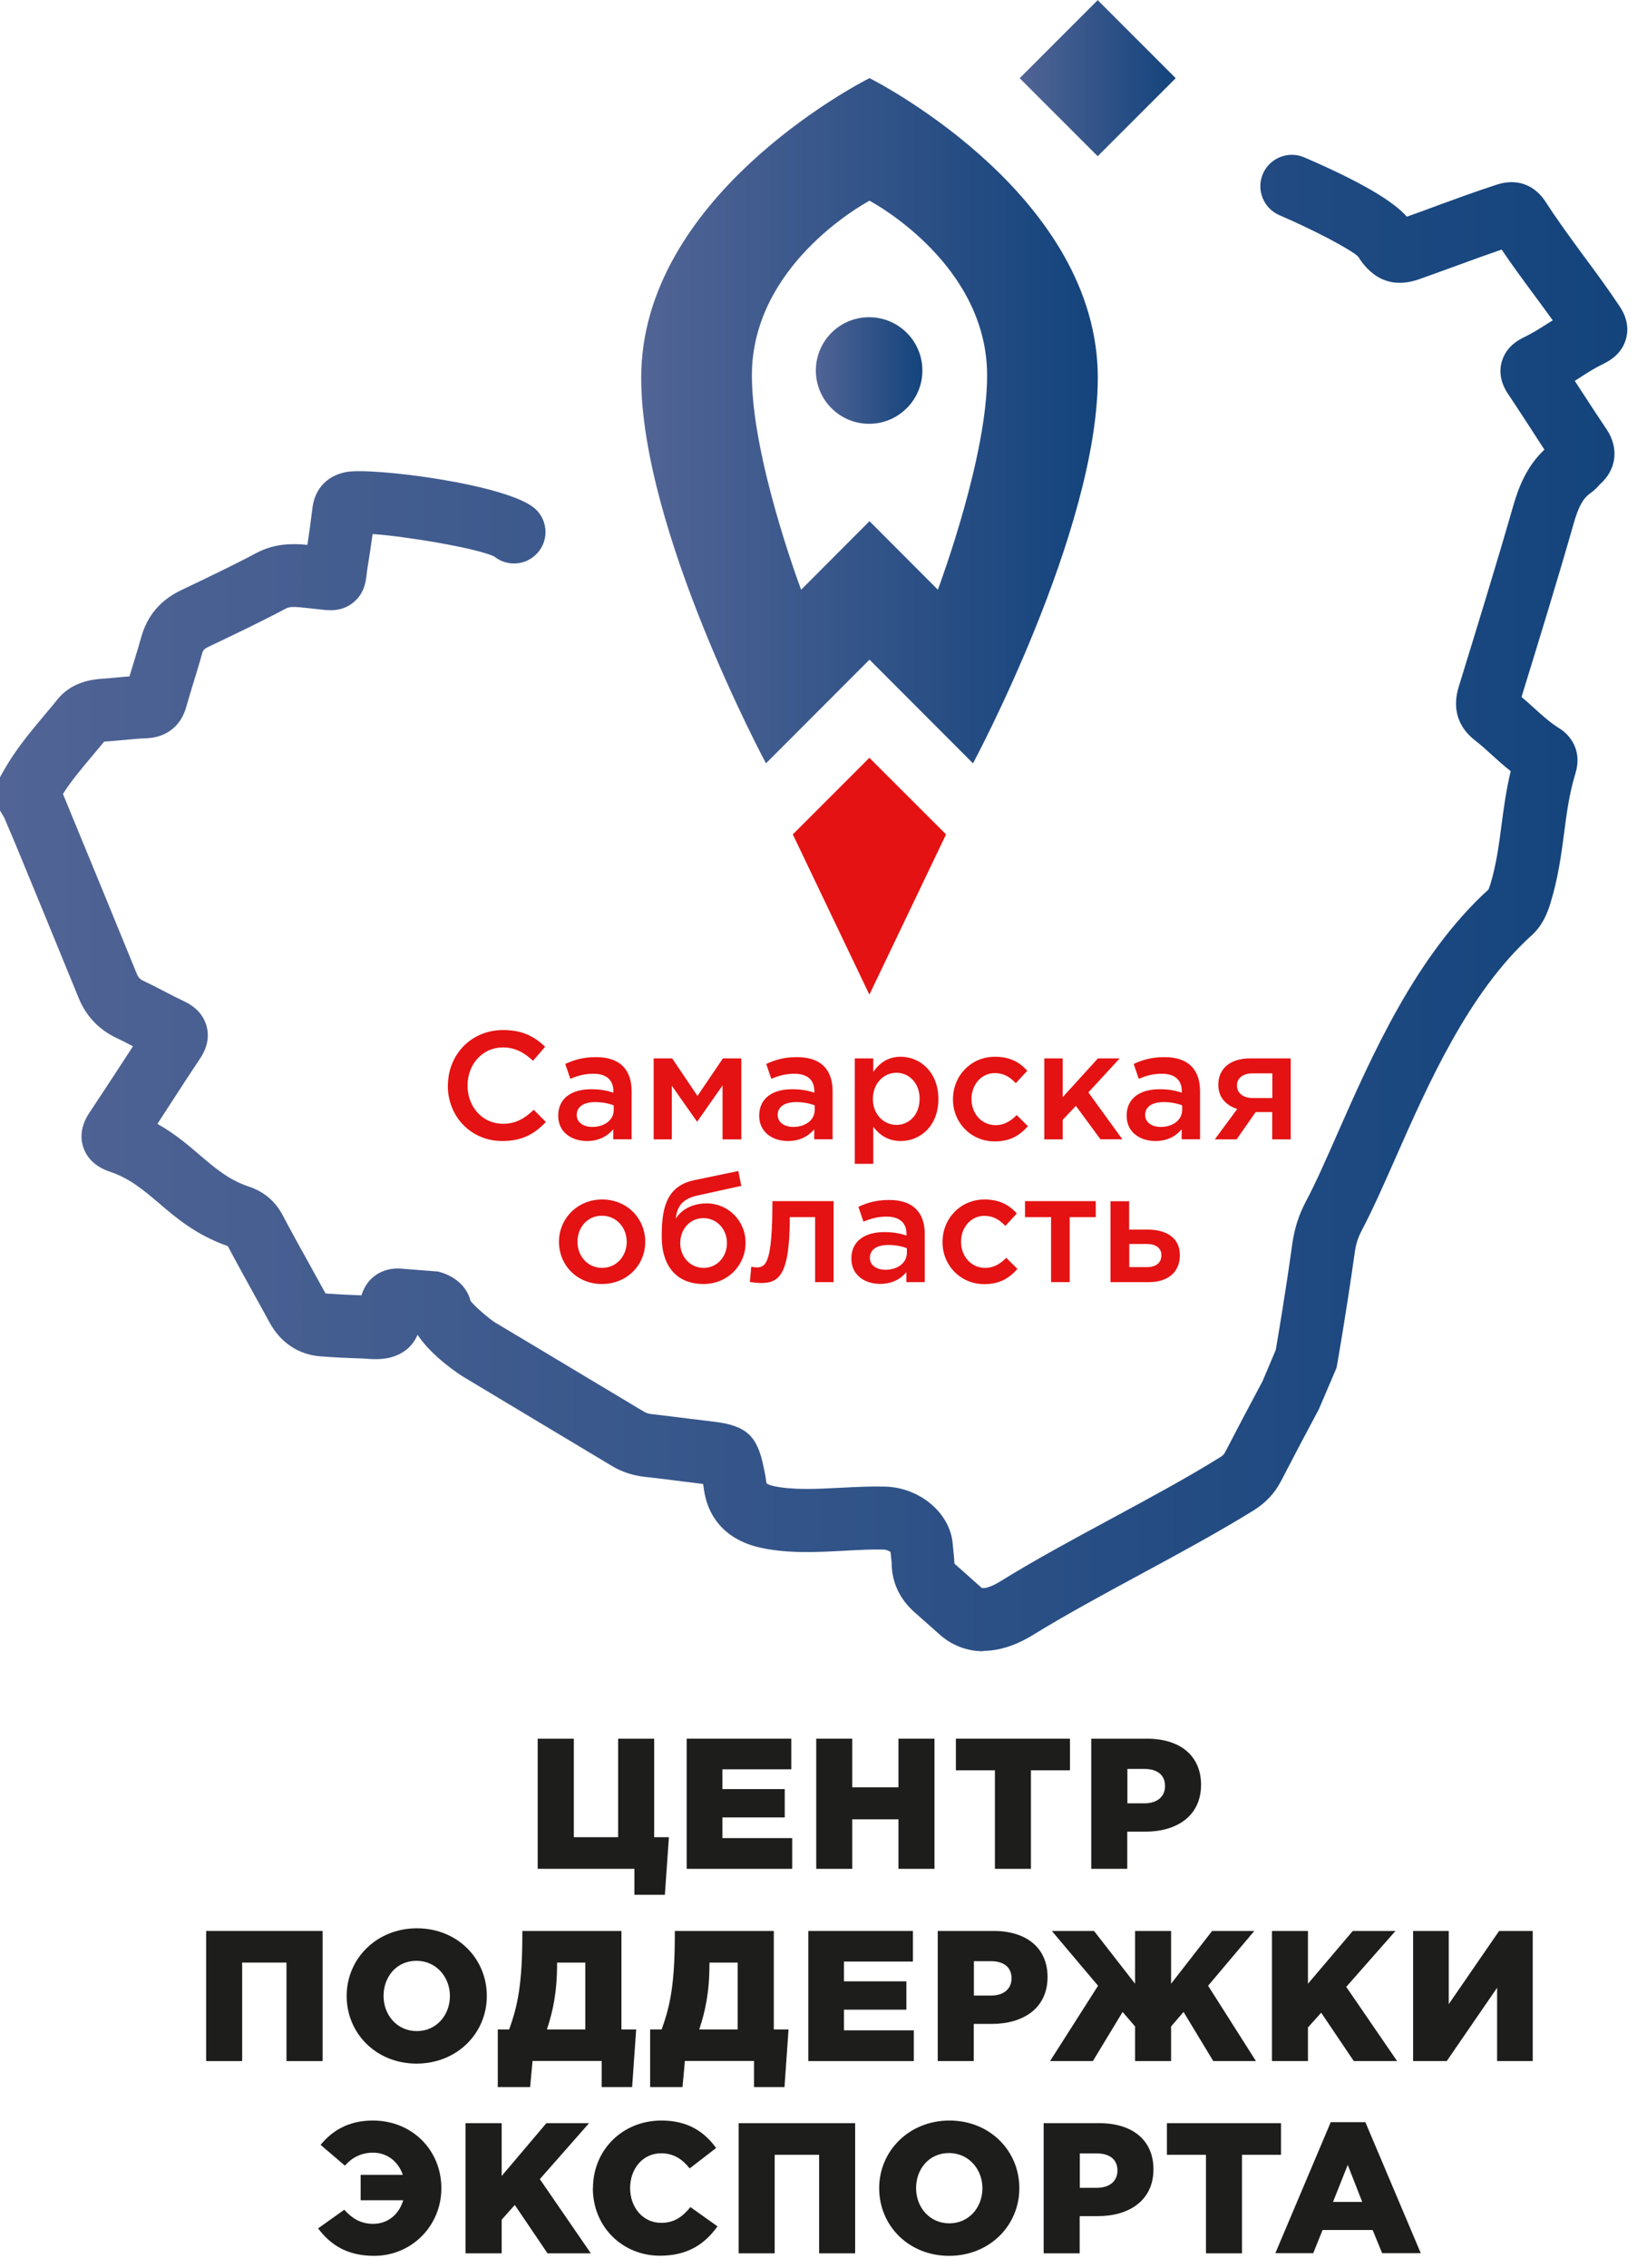 <svg width="130" height="180" viewBox="0 0 130 180" fill="none" xmlns="http://www.w3.org/2000/svg">
<g clip-path="url(#clip0_3477_27697)">
<path d="M78.1 131.07C76.371 131.07 75.201 130.26 74.641 129.76C74.171 129.34 73.691 128.92 73.221 128.5L72.6 127.95C71.46 126.93 70.841 125.63 70.811 124.17C70.811 123.96 70.781 123.76 70.76 123.56C70.751 123.44 70.731 123.31 70.721 123.19C70.611 123.11 70.41 123.01 70.18 123C69.231 122.97 68.18 123.03 67.07 123.09C64.861 123.21 62.581 123.33 60.401 122.85C57.781 122.28 56.181 120.58 55.88 118.07C55.87 117.97 55.85 117.88 55.831 117.79L54.211 117.59C53.2 117.46 52.181 117.33 51.16 117.22C50.23 117.11 49.37 116.83 48.59 116.36L43.37 113.23C40.73 111.65 38.511 110.32 36.751 109.26C36.721 109.24 34.37 107.78 33.16 105.95C32.931 106.49 32.531 107.05 31.82 107.43C30.811 107.98 29.77 107.9 29.07 107.85C28.96 107.85 28.84 107.83 28.741 107.83C27.46 107.79 26.421 107.74 25.441 107.66C23.71 107.53 22.27 106.57 21.401 104.96C21.011 104.24 20.61 103.52 20.21 102.8C19.5 101.51 18.78 100.21 18.09 98.91C15.62 98.05 14.021 96.7 12.62 95.5C11.38 94.45 10.31 93.54 8.74 93.01C7.64 92.64 6.93 91.99 6.62 91.08C6.31 90.17 6.49 89.22 7.14 88.26C7.93 87.08 8.71 85.88 9.49 84.69C9.85 84.14 10.2 83.6 10.56 83.05C10.13 82.82 9.69 82.6 9.25 82.39C7.84 81.72 6.83 80.65 6.24 79.2C4.57 75.1 2.88 71.01 1.19 66.91L0.33 64.89L-0.02 64.3V61.73L0.3 61.16C1.24 59.49 2.42 58.09 3.55 56.74C3.89 56.33 4.24 55.93 4.57 55.51C5.36 54.53 6.54 53.98 8.06 53.88C8.49 53.85 8.92 53.81 9.35 53.77C9.66 53.74 9.97 53.71 10.28 53.69C10.39 53.33 10.501 52.97 10.611 52.61C10.82 51.93 11.03 51.24 11.22 50.56C11.691 48.88 12.741 47.63 14.361 46.86L14.691 46.7C16.57 45.8 18.511 44.88 20.351 43.9C21.84 43.11 23.27 43.14 24.41 43.25C24.57 42.23 24.701 41.2 24.82 40.26C24.91 39.57 25.34 37.9 27.48 37.47C29.46 37.07 40.48 38.44 42.55 40.43C43.55 41.39 43.581 42.97 42.62 43.96C41.721 44.9 40.261 44.98 39.261 44.18C37.971 43.53 32.27 42.57 29.59 42.39C29.471 43.25 29.34 44.14 29.191 45.03C29.151 45.28 29.131 45.47 29.11 45.61C29.061 46.09 28.96 47.1 28.05 47.83C27.12 48.58 26.12 48.46 25.39 48.37L24.36 48.26C23.451 48.16 23.02 48.13 22.71 48.3C20.77 49.33 18.78 50.28 16.851 51.2L16.52 51.36C16.18 51.52 16.12 51.64 16.05 51.88C15.851 52.61 15.62 53.34 15.4 54.07C15.191 54.74 14.991 55.41 14.8 56.08C14.191 58.27 12.4 58.57 11.661 58.6C11.04 58.62 10.421 58.68 9.81 58.74C9.34 58.78 8.87 58.83 8.39 58.86C8.34 58.86 8.3 58.86 8.27 58.87C7.97 59.23 7.67 59.59 7.37 59.95C6.49 60.99 5.66 61.98 5 63.02L5.81 64.99C7.5 69.09 9.19 73.19 10.861 77.29C10.98 77.58 11.111 77.72 11.38 77.85C11.95 78.12 12.511 78.41 13.07 78.7C13.581 78.97 14.101 79.23 14.62 79.48C15.56 79.92 16.16 80.58 16.401 81.44C16.64 82.29 16.46 83.16 15.89 84.02C15.14 85.14 14.411 86.26 13.681 87.39C13.29 88 12.89 88.6 12.501 89.21C13.851 89.96 14.9 90.86 15.861 91.68C17.101 92.74 18.171 93.65 19.741 94.18C20.971 94.59 21.86 95.34 22.46 96.48C23.151 97.79 23.87 99.09 24.59 100.38C24.991 101.11 25.39 101.83 25.791 102.56C25.82 102.61 25.84 102.65 25.86 102.67C26.71 102.73 27.62 102.78 28.701 102.82C29.261 101.05 30.791 100.57 31.98 100.71L34.791 100.93L35.06 101.01C36.27 101.39 37.111 102.22 37.37 103.27C37.77 103.76 38.861 104.69 39.31 104.97C41.081 106.02 43.3 107.36 45.941 108.94L51.151 112.06C51.321 112.16 51.49 112.21 51.711 112.24C52.751 112.36 53.781 112.49 54.821 112.62L56.711 112.85C59.261 113.16 60.141 113.96 60.641 116.45L60.681 116.64C60.74 116.92 60.8 117.2 60.831 117.49C60.85 117.68 60.891 117.76 60.901 117.76C60.901 117.76 61.031 117.87 61.45 117.96C62.971 118.29 64.91 118.19 66.79 118.09C67.951 118.03 69.16 117.97 70.3 118C73.07 118.08 75.471 120.12 75.66 122.56C75.671 122.71 75.691 122.85 75.701 122.99C75.74 123.36 75.781 123.72 75.79 124.09C75.79 124.09 75.811 124.13 75.9 124.21L76.51 124.75C76.99 125.18 77.481 125.61 77.96 126.04C78.07 126.09 78.561 126.07 79.46 125.51C82.15 123.84 85.251 122.17 88.251 120.55C91.231 118.94 94.311 117.28 96.91 115.66C97.141 115.52 97.231 115.39 97.281 115.29C98.27 113.39 99.26 111.5 100.27 109.62L101.31 107.16C101.48 106.18 102.07 102.73 102.62 98.77C102.8 97.48 103.15 96.41 103.74 95.3C104.5 93.87 105.33 91.98 106.21 89.98C108.99 83.68 112.45 75.84 118.21 70.6C118.23 70.55 118.27 70.44 118.34 70.24C118.83 68.63 119.03 67.11 119.24 65.49C119.42 64.12 119.61 62.72 119.97 61.21C119.41 60.77 118.91 60.32 118.45 59.9C118 59.49 117.58 59.11 117.15 58.78C116.18 58.03 115.17 56.68 115.85 54.49C117.29 49.81 118.79 44.96 120.16 40.19C120.59 38.69 121.23 37.02 122.65 35.69C122.26 35.1 121.88 34.51 121.5 33.92C120.92 33.03 120.35 32.15 119.76 31.27C119.2 30.43 119.03 29.59 119.25 28.75C119.59 27.49 120.63 26.97 120.97 26.8C121.75 26.42 122.26 26.09 122.84 25.72C122.99 25.62 123.14 25.53 123.31 25.43C122.82 24.75 122.31 24.05 121.78 23.34C120.93 22.19 120.06 21.01 119.25 19.81C118 20.24 116.98 20.61 115.92 21C114.96 21.35 113.95 21.72 112.68 22.17C109.79 23.18 108.38 21.19 107.84 20.35C107.18 19.75 104.32 18.25 101.6 17.08C100.33 16.53 99.751 15.06 100.29 13.8C100.84 12.53 102.31 11.95 103.57 12.49C107.89 14.35 110.63 15.93 111.72 17.2C112.66 16.87 113.44 16.58 114.19 16.3C115.61 15.78 116.94 15.29 118.85 14.66C120.43 14.14 121.85 14.64 122.75 16.03C123.66 17.45 124.75 18.93 125.8 20.36C126.76 21.65 127.74 22.99 128.63 24.33C129.19 25.18 129.36 26.03 129.13 26.88C128.9 27.73 128.32 28.39 127.39 28.85C126.62 29.23 126.11 29.55 125.53 29.93C125.38 30.03 125.22 30.13 125.06 30.23C125.27 30.55 125.48 30.87 125.69 31.2C126.31 32.15 126.93 33.11 127.57 34.05C128.59 35.56 128.38 37.28 127.05 38.45C126.87 38.65 126.65 38.9 126.32 39.13C125.71 39.56 125.36 40.2 124.97 41.56C123.65 46.17 122.22 50.81 120.83 55.32C121.17 55.61 121.5 55.9 121.81 56.19C122.49 56.8 123.13 57.38 123.8 57.79C124.78 58.39 125.64 59.64 125.12 61.36C124.62 62.98 124.42 64.52 124.21 66.14C123.98 67.88 123.74 69.68 123.13 71.68C122.89 72.46 122.51 73.45 121.64 74.24C116.63 78.75 113.39 86.09 110.79 91.99C109.87 94.07 109 96.04 108.16 97.63C107.84 98.24 107.68 98.73 107.58 99.46C106.91 104.21 106.2 108.25 106.19 108.29L106.14 108.57L104.73 111.87C103.71 113.77 102.71 115.67 101.72 117.58C101.23 118.53 100.5 119.3 99.55 119.89C96.82 121.58 93.671 123.29 90.63 124.93C87.691 126.52 84.66 128.16 82.091 129.74C80.531 130.71 79.18 131.04 78.07 131.04L78.1 131.07ZM31.511 105.69C31.511 105.69 31.581 105.69 31.61 105.69H31.511ZM32.48 104.04C32.48 104.04 32.48 104.08 32.48 104.09C32.48 104.07 32.48 104.05 32.48 104.04Z" fill="url(#paint0_linear_3477_27697)"/>
<path d="M75.13 66.23L69.04 60.15L62.96 66.23L69.04 78.95L75.13 66.23Z" fill="#E41213"/>
<path d="M69.02 25.18C66.68 25.18 64.79 27.07 64.79 29.41C64.79 31.75 66.69 33.64 69.02 33.64C71.35 33.64 73.25 31.74 73.25 29.41C73.25 27.08 71.36 25.18 69.02 25.18Z" fill="url(#paint1_linear_3477_27697)"/>
<path d="M69.05 6.2C67.76 6.86 50.92 15.76 50.92 29.98C50.92 42.14 60.83 60.59 60.83 60.59L69.05 52.36L77.27 60.59C77.27 60.59 87.18 42.14 87.18 29.98C87.18 15.76 70.34 6.86 69.05 6.2ZM74.48 46.81L69.05 41.37L63.62 46.81C63.34 46.06 59.71 36.22 59.71 29.8C59.71 21.14 68.39 16.29 69.05 15.93C69.7 16.28 78.39 21.14 78.39 29.8C78.39 36.22 74.75 46.06 74.48 46.81Z" fill="url(#paint2_linear_3477_27697)"/>
<path d="M87.173 0.011L80.978 6.206L87.173 12.4L93.367 6.206L87.173 0.011Z" fill="url(#paint3_linear_3477_27697)"/>
<path d="M50.38 148.34H42.7V138.01H45.57V145.83H49.09V138.01H51.95V145.83H53.12L52.8 150.4H50.38V148.34Z" fill="#1D1D1C"/>
<path d="M54.53 138.01H62.84V140.44H57.37V142.01H62.32V144.26H57.37V145.9H62.91V148.34H54.53V138.01Z" fill="#1D1D1C"/>
<path d="M64.82 138.01H67.68V141.87H71.35V138.01H74.21V148.34H71.35V144.41H67.68V148.34H64.82V138.01Z" fill="#1D1D1C"/>
<path d="M79.01 140.52H75.91V138.01H84.97V140.52H81.87V148.34H79.01V140.52Z" fill="#1D1D1C"/>
<path d="M86.66 138.01H91.09C93.7 138.01 95.38 139.35 95.38 141.67C95.38 144.1 93.51 145.39 90.94 145.39H89.52V148.34H86.66V138.01ZM90.88 143.14C91.9 143.14 92.52 142.61 92.52 141.77C92.52 140.88 91.9 140.41 90.87 140.41H89.53V143.14H90.89H90.88Z" fill="#1D1D1C"/>
<path d="M16.37 153.27H25.62V163.6H22.75V155.78H19.23V163.6H16.37V153.27Z" fill="#1D1D1C"/>
<path d="M27.53 158.43C27.53 155.46 29.92 153.06 33.11 153.06C36.3 153.06 38.66 155.44 38.66 158.43C38.66 161.42 36.27 163.8 33.08 163.8C29.89 163.8 27.53 161.42 27.53 158.43ZM35.73 158.43C35.73 156.94 34.65 155.64 33.07 155.64C31.49 155.64 30.46 156.91 30.46 158.43C30.46 159.95 31.54 161.22 33.1 161.22C34.66 161.22 35.73 159.95 35.73 158.43Z" fill="#1D1D1C"/>
<path d="M39.52 161.09H40.431C41.12 159.22 41.48 157.42 41.48 153.54V153.27H49.35V161.09H50.52L50.2 165.66H47.781V163.59H42.291L42.1 165.66H39.531V161.09H39.52ZM46.48 161.09V155.78H44.24V155.88C44.24 158.17 43.901 159.67 43.431 161.09H46.48Z" fill="#1D1D1C"/>
<path d="M51.62 161.09H52.54C53.23 159.22 53.59 157.42 53.59 153.54V153.27H61.45V161.09H62.62L62.3 165.66H59.88V163.59H54.39L54.2 165.66H51.63V161.09H51.62ZM58.58 161.09V155.78H56.34V155.88C56.34 158.17 56 159.67 55.53 161.09H58.58Z" fill="#1D1D1C"/>
<path d="M64.19 153.27H72.5V155.7H67.02V157.27H71.98V159.52H67.02V161.16H72.57V163.6H64.19V153.27Z" fill="#1D1D1C"/>
<path d="M74.47 153.27H78.9C81.51 153.27 83.19 154.61 83.19 156.93C83.19 159.36 81.32 160.65 78.75 160.65H77.33V163.6H74.47V153.27ZM78.69 158.4C79.71 158.4 80.33 157.87 80.33 157.03C80.33 156.14 79.71 155.67 78.68 155.67H77.34V158.4H78.7H78.69Z" fill="#1D1D1C"/>
<path d="M87.2 157.62L83.53 153.27H86.88L90.14 157.46V153.27H93V157.46L96.26 153.27H99.61L95.94 157.62L99.74 163.6H96.35L93.99 159.7L93 160.85V163.6H90.14V160.85L89.15 159.7L86.79 163.6H83.39L87.2 157.62Z" fill="#1D1D1C"/>
<path d="M101.01 153.27H103.87V157.46L107.43 153.27H110.82L106.91 157.71L110.95 163.6H107.51L104.92 159.76L103.87 160.93V163.6H101.01V153.27Z" fill="#1D1D1C"/>
<path d="M112.22 153.27H115.05V159.08L119.05 153.27H121.72V163.6H118.89V157.78L114.89 163.6H112.22V153.27Z" fill="#1D1D1C"/>
<path d="M25.26 176.879L27.34 175.399C27.93 176.059 28.62 176.519 29.63 176.519C30.83 176.519 31.7 175.739 32.02 174.649H28.64V172.629H31.99C31.64 171.609 30.78 170.869 29.63 170.869C28.7 170.869 27.96 171.249 27.39 171.899L25.46 170.249C26.36 169.159 27.63 168.319 29.61 168.319C32.74 168.319 35.05 170.679 35.05 173.689C35.05 176.699 32.67 179.059 29.72 179.059C27.52 179.059 26.22 178.149 25.26 176.879Z" fill="#1D1D1C"/>
<path d="M36.97 168.529H39.84V172.719L43.39 168.529H46.78L42.87 172.969L46.92 178.859H43.48L40.88 175.019L39.84 176.189V178.859H36.97V168.529Z" fill="#1D1D1C"/>
<path d="M47.09 173.689C47.09 170.679 49.41 168.319 52.53 168.319C54.64 168.319 55.95 169.229 56.87 170.499L54.77 172.119C54.18 171.379 53.49 170.919 52.5 170.919C51.05 170.919 50.04 172.139 50.04 173.679C50.04 175.219 51.06 176.439 52.5 176.439C53.58 176.439 54.21 175.939 54.83 175.189L56.98 176.719C56.01 178.059 54.69 179.049 52.41 179.049C49.46 179.049 47.08 176.789 47.08 173.679" fill="#1D1D1C"/>
<path d="M58.66 168.529H67.91V178.859H65.05V171.039H61.52V178.859H58.66V168.529Z" fill="#1D1D1C"/>
<path d="M69.819 173.689C69.819 170.719 72.209 168.319 75.399 168.319C78.589 168.319 80.949 170.699 80.949 173.689C80.949 176.679 78.559 179.059 75.369 179.059C72.179 179.059 69.819 176.679 69.819 173.689ZM78.019 173.689C78.019 172.199 76.939 170.899 75.359 170.899C73.779 170.899 72.749 172.169 72.749 173.689C72.749 175.209 73.829 176.479 75.389 176.479C76.949 176.479 78.019 175.209 78.019 173.689Z" fill="#1D1D1C"/>
<path d="M82.88 168.529H87.31C89.92 168.529 91.6 169.869 91.6 172.189C91.6 174.619 89.73 175.909 87.16 175.909H85.74V178.859H82.88V168.529ZM87.1 173.659C88.12 173.659 88.74 173.129 88.74 172.289C88.74 171.399 88.12 170.929 87.09 170.929H85.75V173.659H87.11H87.1Z" fill="#1D1D1C"/>
<path d="M95.77 171.039H92.67V168.529H101.73V171.039H98.63V178.859H95.77V171.039Z" fill="#1D1D1C"/>
<path d="M105.669 168.449H108.429L112.829 178.849H109.759L109.009 177.009H105.029L104.289 178.849H101.279L105.679 168.449H105.669ZM108.179 174.779L107.029 171.839L105.859 174.779H108.179Z" fill="#1D1D1C"/>
<path d="M35.57 86.17C35.57 83.75 37.38 81.76 39.96 81.76C41.53 81.76 42.48 82.31 43.29 83.09L42.33 84.2C41.65 83.57 40.92 83.14 39.94 83.14C38.31 83.14 37.13 84.48 37.13 86.17C37.13 87.86 38.31 89.2 39.94 89.2C40.99 89.2 41.66 88.77 42.39 88.09L43.35 89.06C42.46 89.99 41.49 90.57 39.89 90.57C37.41 90.57 35.56 88.64 35.56 86.16L35.57 86.17Z" fill="#E41213"/>
<path d="M48.699 90.43V89.64C48.259 90.16 47.589 90.57 46.619 90.57C45.399 90.57 44.329 89.88 44.329 88.56C44.329 87.14 45.439 86.46 46.929 86.46C47.709 86.46 48.209 86.57 48.709 86.73V86.61C48.709 85.72 48.149 85.23 47.129 85.23C46.409 85.23 45.879 85.39 45.289 85.63L44.889 84.45C45.599 84.13 46.289 83.91 47.339 83.91C49.239 83.91 50.159 84.91 50.159 86.62V90.43H48.699ZM48.739 87.74C48.359 87.59 47.839 87.48 47.269 87.48C46.339 87.48 45.799 87.86 45.799 88.5C45.799 89.11 46.349 89.45 47.039 89.45C48.009 89.45 48.739 88.9 48.739 88.1V87.74Z" fill="#E41213"/>
<path d="M51.919 84.01H53.379L55.389 86.99L57.409 84.01H58.869V90.44H57.379V86.16L55.359 89.04L53.349 86.18V90.44H51.909V84.01H51.919Z" fill="#E41213"/>
<path d="M64.66 90.43V89.64C64.22 90.16 63.55 90.57 62.58 90.57C61.36 90.57 60.29 89.88 60.29 88.56C60.29 87.14 61.4 86.46 62.89 86.46C63.67 86.46 64.17 86.57 64.67 86.73V86.61C64.67 85.72 64.11 85.23 63.09 85.23C62.37 85.23 61.84 85.39 61.25 85.63L60.85 84.45C61.56 84.13 62.25 83.91 63.3 83.91C65.2 83.91 66.12 84.91 66.12 86.62V90.43H64.66ZM64.7 87.74C64.32 87.59 63.8 87.48 63.23 87.48C62.3 87.48 61.76 87.86 61.76 88.5C61.76 89.11 62.31 89.45 63 89.45C63.97 89.45 64.7 88.9 64.7 88.1V87.74Z" fill="#E41213"/>
<path d="M67.88 84.01H69.35V85.08C69.82 84.41 70.49 83.88 71.53 83.88C73.05 83.88 74.52 85.08 74.52 87.24C74.52 89.4 73.06 90.57 71.53 90.57C70.47 90.57 69.8 90.03 69.35 89.44V92.38H67.88V84.01ZM73.03 87.21C73.03 85.97 72.19 85.15 71.19 85.15C70.19 85.15 69.32 85.98 69.32 87.23C69.32 88.48 70.2 89.29 71.19 89.29C72.18 89.29 73.03 88.5 73.03 87.21Z" fill="#E41213"/>
<path d="M75.68 87.26V87.24C75.68 85.41 77.09 83.88 79.01 83.88C80.23 83.88 80.98 84.33 81.58 84.99L80.67 85.98C80.22 85.51 79.74 85.18 79 85.18C77.93 85.18 77.15 86.1 77.15 87.22V87.24C77.15 88.38 77.94 89.31 79.07 89.31C79.76 89.31 80.27 88.98 80.74 88.51L81.63 89.39C81 90.1 80.25 90.6 79 90.6C77.09 90.6 75.68 89.1 75.68 87.28V87.26Z" fill="#E41213"/>
<path d="M82.93 84.01H84.39V87.09L87.19 84.01H88.92L86.43 86.71L89.13 90.43H87.39L85.44 87.78L84.39 88.89V90.44H82.93V84.01Z" fill="#E41213"/>
<path d="M93.84 90.43V89.64C93.4 90.16 92.73 90.57 91.76 90.57C90.54 90.57 89.47 89.88 89.47 88.56C89.47 87.14 90.58 86.46 92.07 86.46C92.85 86.46 93.35 86.57 93.85 86.73V86.61C93.85 85.72 93.29 85.23 92.27 85.23C91.55 85.23 91.02 85.39 90.43 85.63L90.03 84.45C90.74 84.13 91.43 83.91 92.48 83.91C94.38 83.91 95.3 84.91 95.3 86.62V90.43H93.84ZM93.88 87.74C93.5 87.59 92.98 87.48 92.41 87.48C91.48 87.48 90.94 87.86 90.94 88.5C90.94 89.11 91.49 89.45 92.18 89.45C93.15 89.45 93.88 88.9 93.88 88.1V87.74Z" fill="#E41213"/>
<path d="M98.25 88.02C97.37 87.75 96.75 87.11 96.75 86.1C96.75 84.86 97.66 84.01 99.28 84.01H102.5V90.44H101.03V88.27H99.72L98.2 90.44H96.47L98.25 88.03V88.02ZM101.04 87.16V85.2H99.48C98.7 85.2 98.23 85.57 98.23 86.17C98.23 86.77 98.74 87.16 99.5 87.16H101.05H101.04Z" fill="#E41213"/>
<path d="M44.39 98.57C44.39 96.73 45.85 95.21 47.82 95.21C49.79 95.21 51.24 96.71 51.24 98.57C51.24 100.429 49.78 101.919 47.8 101.919C45.82 101.919 44.39 100.419 44.39 98.57ZM49.77 98.57C49.77 97.439 48.95 96.499 47.8 96.499C46.65 96.499 45.86 97.419 45.86 98.57C45.86 99.719 46.68 100.639 47.82 100.639C48.96 100.639 49.77 99.7 49.77 98.57Z" fill="#E41213"/>
<path d="M52.55 98.17C52.55 96.17 52.78 94.17 55.12 93.68L58.63 92.95L58.87 94.13L55.36 94.9C54.12 95.17 53.74 95.87 53.67 96.73C54 96.17 54.8 95.52 56.14 95.52C57.8 95.52 59.21 96.88 59.21 98.65C59.21 100.42 57.8 101.92 55.86 101.92C53.78 101.92 52.55 100.54 52.55 98.17ZM57.73 98.67C57.73 97.57 56.93 96.69 55.86 96.69C54.79 96.69 54.02 97.57 54.02 98.67C54.02 99.77 54.82 100.64 55.88 100.64C56.94 100.64 57.73 99.76 57.73 98.67Z" fill="#E41213"/>
<path d="M59.55 101.76L59.66 100.55C59.76 100.57 59.99 100.6 60.09 100.6C60.83 100.6 61.34 100.24 61.34 95.34H66.2V101.77H64.73V96.61H62.72C62.72 101.27 61.84 101.84 60.42 101.84C60.19 101.84 59.77 101.79 59.56 101.76H59.55Z" fill="#E41213"/>
<path d="M71.979 101.77V100.98C71.539 101.5 70.869 101.91 69.899 101.91C68.679 101.91 67.609 101.22 67.609 99.9C67.609 98.48 68.719 97.799 70.209 97.799C70.989 97.799 71.489 97.909 71.989 98.07V97.95C71.989 97.059 71.429 96.57 70.409 96.57C69.689 96.57 69.159 96.73 68.569 96.969L68.169 95.79C68.879 95.469 69.569 95.249 70.619 95.249C72.519 95.249 73.439 96.249 73.439 97.96V101.77H71.979ZM72.019 99.079C71.639 98.93 71.119 98.82 70.549 98.82C69.619 98.82 69.079 99.2 69.079 99.84C69.079 100.45 69.629 100.79 70.319 100.79C71.289 100.79 72.019 100.24 72.019 99.439V99.079Z" fill="#E41213"/>
<path d="M74.85 98.59V98.57C74.85 96.74 76.26 95.21 78.18 95.21C79.4 95.21 80.15 95.659 80.75 96.32L79.84 97.309C79.39 96.84 78.91 96.51 78.17 96.51C77.1 96.51 76.32 97.43 76.32 98.549V98.57C76.32 99.71 77.11 100.639 78.24 100.639C78.93 100.639 79.44 100.309 79.91 99.84L80.8 100.719C80.17 101.429 79.42 101.929 78.17 101.929C76.26 101.929 74.85 100.429 74.85 98.609V98.59Z" fill="#E41213"/>
<path d="M83.469 96.61H81.399V95.34H87.019V96.61H84.949V101.77H83.469V96.61Z" fill="#E41213"/>
<path d="M88.199 95.35H89.669V97.6H91.139C92.589 97.6 93.699 98.23 93.699 99.63C93.699 100.96 92.76 101.77 91.249 101.77H88.189V95.34L88.199 95.35ZM91.059 100.58C91.799 100.58 92.23 100.25 92.23 99.63C92.23 99.06 91.79 98.74 91.04 98.74H89.68V100.58H91.07H91.059Z" fill="#E41213"/>
</g>
<defs>
<linearGradient id="paint0_linear_3477_27697" x1="0" y1="71.68" x2="129.27" y2="71.68" gradientUnits="userSpaceOnUse">
<stop stop-color="#516495"/>
<stop offset="0.92" stop-color="#18467E"/>
<stop offset="1" stop-color="#14447C"/>
</linearGradient>
<linearGradient id="paint1_linear_3477_27697" x1="64.79" y1="29.41" x2="73.25" y2="29.41" gradientUnits="userSpaceOnUse">
<stop stop-color="#516495"/>
<stop offset="0.92" stop-color="#18467E"/>
<stop offset="1" stop-color="#14447C"/>
</linearGradient>
<linearGradient id="paint2_linear_3477_27697" x1="50.92" y1="33.39" x2="87.18" y2="33.39" gradientUnits="userSpaceOnUse">
<stop stop-color="#516495"/>
<stop offset="0.92" stop-color="#18467E"/>
<stop offset="1" stop-color="#14447C"/>
</linearGradient>
<linearGradient id="paint3_linear_3477_27697" x1="80.981" y1="6.197" x2="93.371" y2="6.197" gradientUnits="userSpaceOnUse">
<stop stop-color="#516495"/>
<stop offset="0.92" stop-color="#18467E"/>
<stop offset="1" stop-color="#14447C"/>
</linearGradient>
<clipPath id="clip0_3477_27697">
<rect width="129.27" height="179.06" fill="white"/>
</clipPath>
</defs>
</svg>
